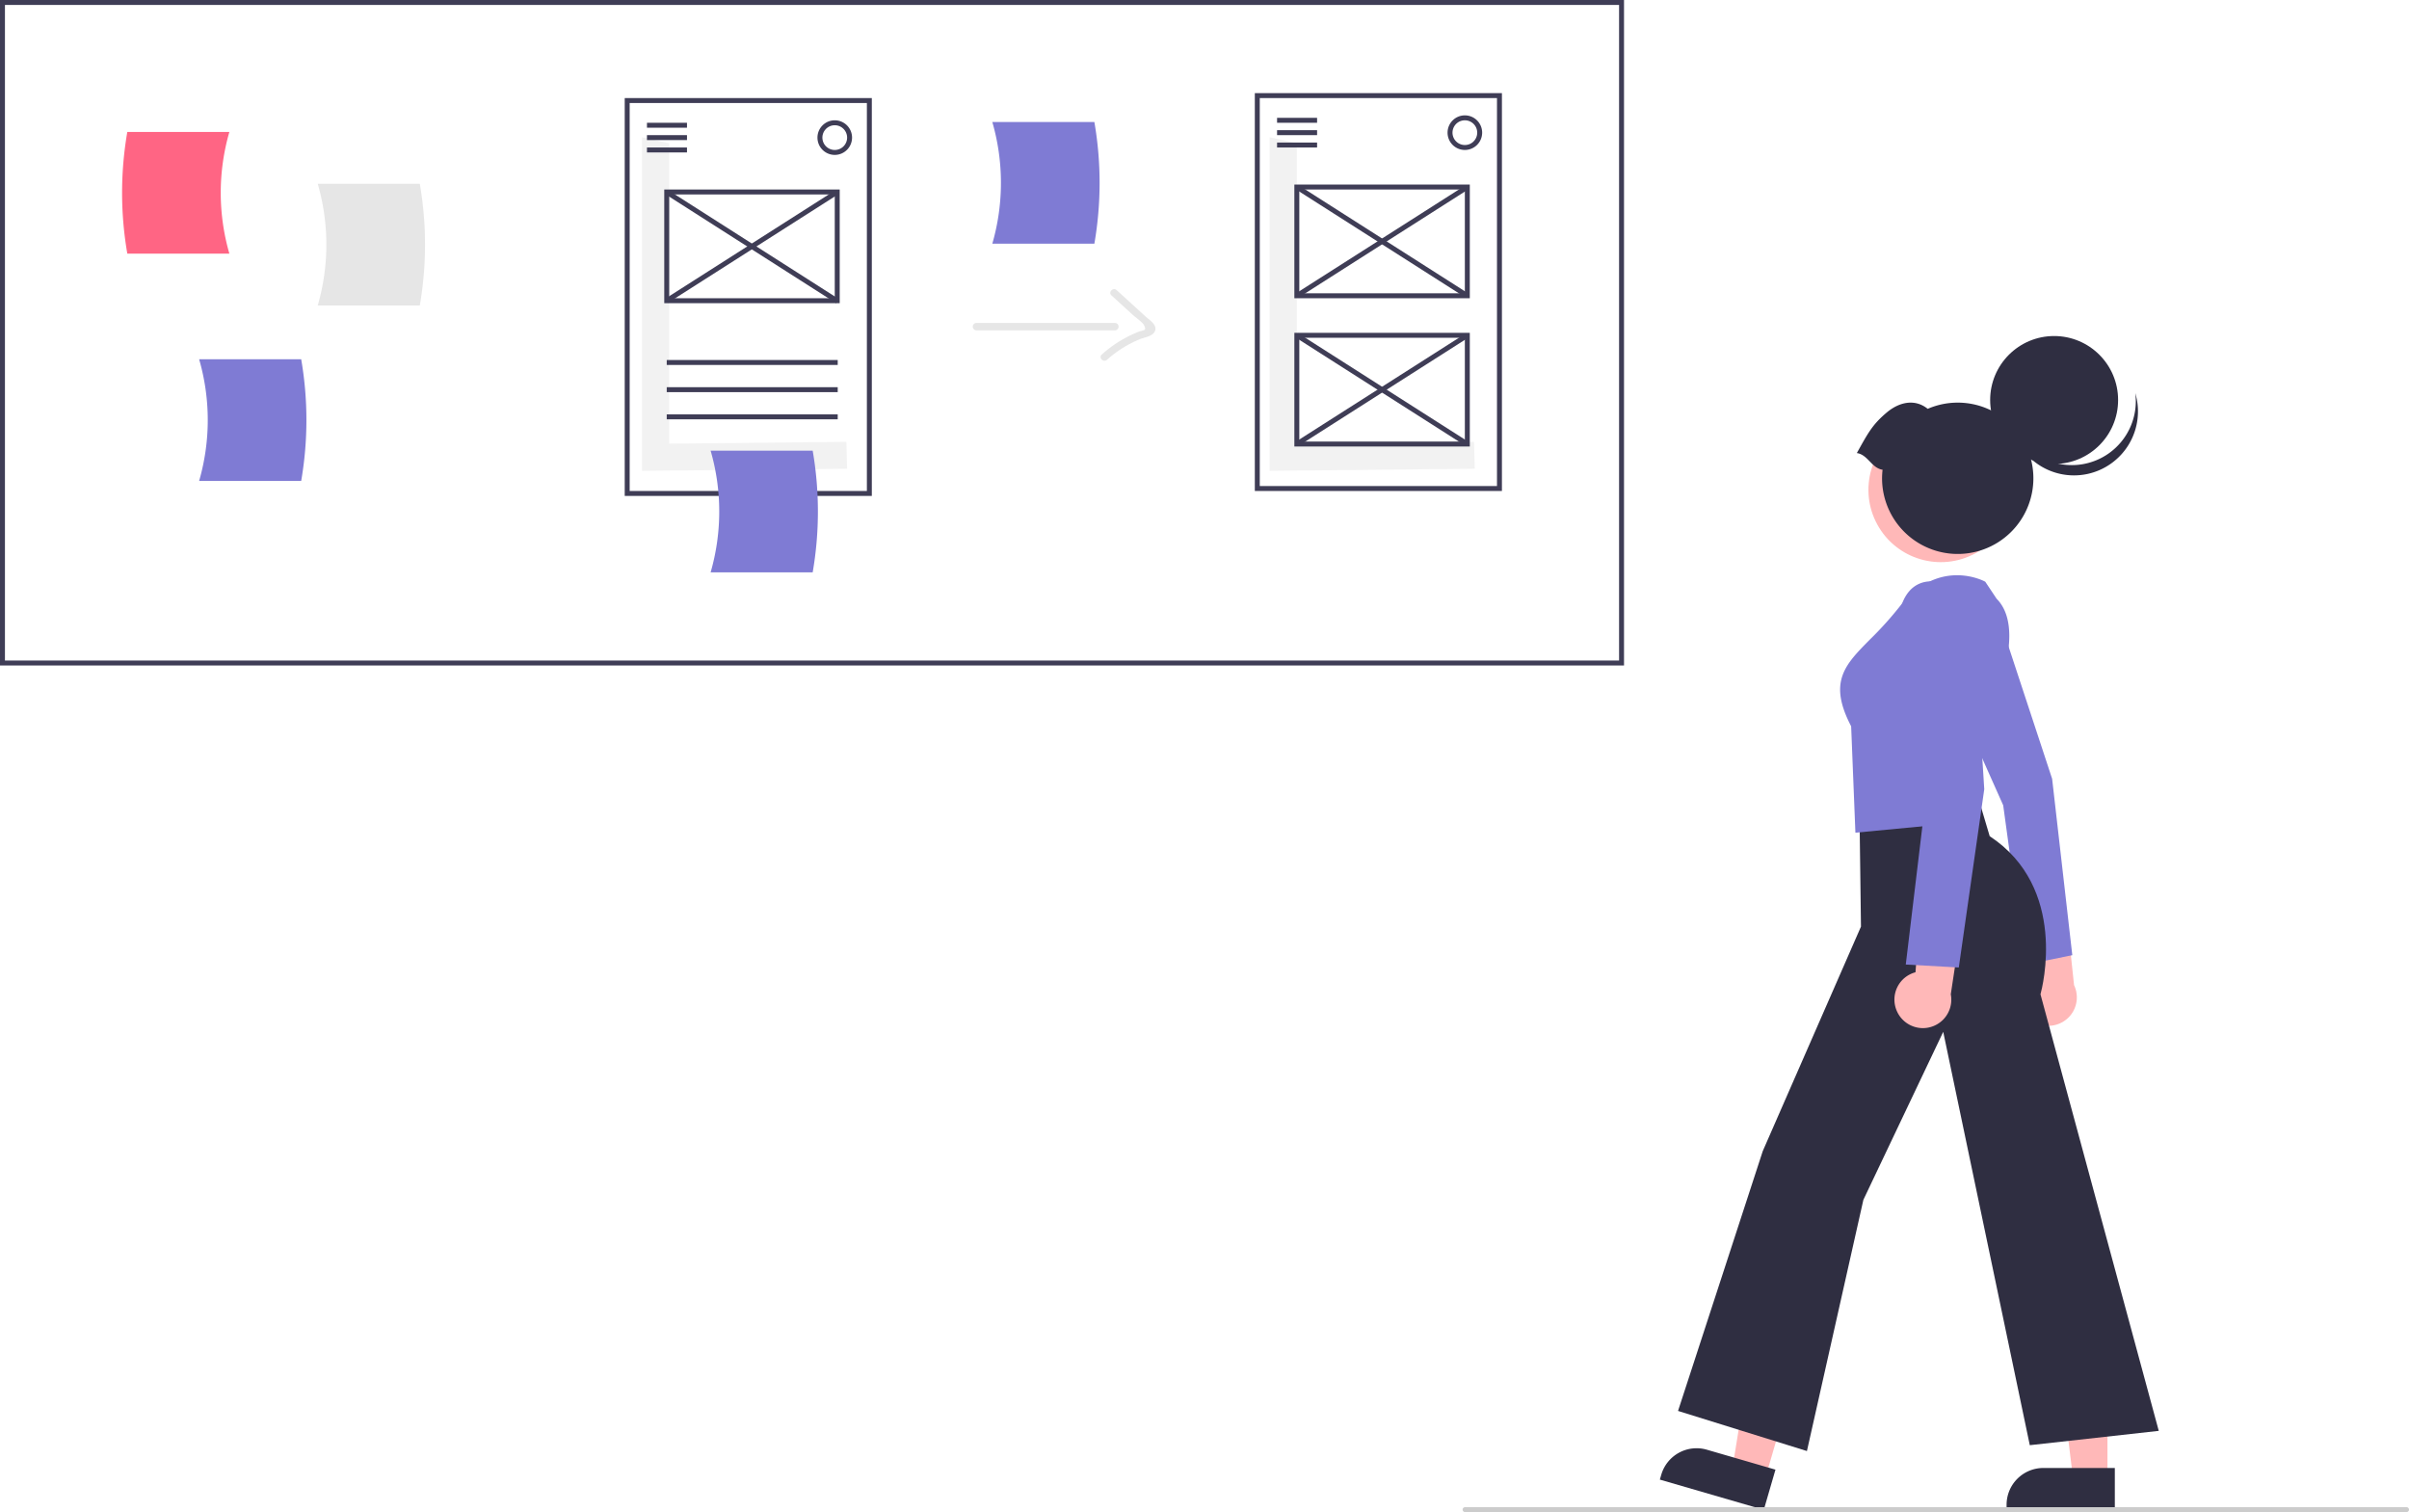 <svg xmlns="http://www.w3.org/2000/svg" data-name="Layer 1" width="974.917" height="611.895" viewBox="0 0 974.917 611.895" xmlns:xlink="http://www.w3.org/1999/xlink"><path d="M769.778,413.351H112.542V144.052H769.778Zm-655.236-2H767.778V146.052H114.542Z" transform="translate(-112.542 -144.052)" fill="#3f3d56"/><path d="M205.37,246.689H164.066a144.461,144.461,0,0,1,0-49.247H205.37A88.611,88.611,0,0,0,205.37,246.689Z" transform="translate(-112.542 -144.052)" fill="#ff6584"/><path d="M241.128,267.667h41.304a144.46,144.46,0,0,0,0-49.247H241.128A88.611,88.611,0,0,1,241.128,267.667Z" transform="translate(-112.542 -144.052)" fill="#e6e6e6"/><path d="M507.67,277.737h56.126a1.501,1.501,0,0,0,0-3h-56.126a1.501,1.501,0,0,0,0,3Z" transform="translate(-112.542 -144.052)" fill="#e6e6e6"/><path d="M562.337,263.585l8.769,8.004c1.003.915,3.761,2.805,4.384,4.002,1.288,2.475-.096,1.91-2.304,2.767a49.36,49.36,0,0,0-14.764,9.168c-1.451,1.279.677,3.394,2.121,2.121a45.833,45.833,0,0,1,13.44-8.396c1.769-.7,5.125-1.11,5.966-3.217,1.029-2.579-2.248-4.482-3.8-5.899l-11.692-10.672c-1.424-1.299-3.551.816-2.121,2.121Z" transform="translate(-112.542 -144.052)" fill="#e6e6e6"/><path d="M193.128,338.667h41.304a144.46,144.46,0,0,0,0-49.247H193.128A88.611,88.611,0,0,1,193.128,338.667Z" transform="translate(-112.542 -144.052)" fill="#7f7bd4"/><path d="M514.128,242.667h41.304a144.46,144.46,0,0,0,0-49.247H514.128A88.611,88.611,0,0,1,514.128,242.667Z" transform="translate(-112.542 -144.052)" fill="#7f7bd4"/><polygon points="270.825 179.533 270.825 57.985 259.825 55.533 259.825 190.533 342.825 189.684 342.545 178.8 270.825 179.533" fill="#f2f2f2"/><path d="M465.367,344.737h-100v-161h100Zm-98-2h96v-157h-96Z" transform="translate(-112.542 -144.052)" fill="#3f3d56"/><rect x="261.825" y="49.684" width="16.197" height="2" fill="#3f3d56"/><rect x="261.825" y="54.684" width="16.197" height="2" fill="#3f3d56"/><rect x="261.825" y="59.684" width="16.197" height="2" fill="#3f3d56"/><rect x="269.825" y="145.684" width="69.197" height="2" fill="#3f3d56"/><rect x="269.825" y="156.684" width="69.197" height="2" fill="#3f3d56"/><rect x="269.825" y="167.684" width="69.197" height="2" fill="#3f3d56"/><path d="M450.367,206.737a7,7,0,1,1,7-7A7.008,7.008,0,0,1,450.367,206.737Zm0-12a5,5,0,1,0,5,5A5.006,5.006,0,0,0,450.367,194.737Z" transform="translate(-112.542 -144.052)" fill="#3f3d56"/><path d="M452.367,266.737h-71v-46h71Zm-69-2h67v-42h-67Z" transform="translate(-112.542 -144.052)" fill="#3f3d56"/><rect x="415.867" y="202.819" width="2" height="81.835" transform="matrix(0.538, -0.843, 0.843, 0.538, -125.318, 320.12)" fill="#3f3d56"/><rect x="375.949" y="242.736" width="81.835" height="2" transform="translate(-178.208 118.306) rotate(-32.524)" fill="#3f3d56"/><polygon points="524.825 179.533 524.825 57.985 513.825 55.533 513.825 190.533 596.825 189.684 596.545 178.8 524.825 179.533" fill="#f2f2f2"/><path d="M720.367,342.737h-100v-161h100Zm-98-2h96v-157h-96Z" transform="translate(-112.542 -144.052)" fill="#3f3d56"/><rect x="516.825" y="47.684" width="16.197" height="2" fill="#3f3d56"/><rect x="516.825" y="52.684" width="16.197" height="2" fill="#3f3d56"/><rect x="516.825" y="57.684" width="16.197" height="2" fill="#3f3d56"/><path d="M705.367,204.737a7,7,0,1,1,7-7A7.008,7.008,0,0,1,705.367,204.737Zm0-12a5,5,0,1,0,5,5A5.006,5.006,0,0,0,705.367,192.737Z" transform="translate(-112.542 -144.052)" fill="#3f3d56"/><path d="M707.367,264.737h-71v-46h71Zm-69-2h67v-42h-67Z" transform="translate(-112.542 -144.052)" fill="#3f3d56"/><rect x="670.867" y="200.819" width="2" height="81.835" transform="translate(-5.737 534.201) rotate(-57.475)" fill="#3f3d56"/><rect x="630.949" y="240.736" width="81.835" height="2" transform="translate(-137.156 255.023) rotate(-32.518)" fill="#3f3d56"/><path d="M707.367,324.737h-71v-46h71Zm-69-2h67v-42h-67Z" transform="translate(-112.542 -144.052)" fill="#3f3d56"/><rect x="670.867" y="260.819" width="2" height="81.835" transform="translate(-56.326 561.941) rotate(-57.475)" fill="#3f3d56"/><rect x="630.949" y="300.736" width="81.835" height="2" transform="translate(-169.41 264.43) rotate(-32.518)" fill="#3f3d56"/><path d="M400.128,375.667h41.304a144.46,144.46,0,0,0,0-49.247H400.128A88.611,88.611,0,0,1,400.128,375.667Z" transform="translate(-112.542 -144.052)" fill="#7f7bd4"/><circle cx="897.962" cy="342.261" r="29.266" transform="translate(-166.669 328.607) rotate(-28.663)" fill="#ffb8b8"/><circle cx="831.302" cy="161.871" r="25.89" fill="#2f2e41"/><path d="M966.175,327.362a25.892,25.892,0,0,1-39.982-13.595A25.892,25.892,0,1,0,976.699,303.15,25.882,25.882,0,0,1,966.175,327.362Z" transform="translate(-112.542 -144.052)" fill="#2f2e41"/><path d="M864.001,327.391c4.52-8.092,6.249-11.472,12.077-16.392,5.153-4.352,11.492-5.63,16.605-1.506a30.62,30.62,0,1,1-18.475,28.106,30.873,30.873,0,0,1,.209-3.462C869.972,333.511,868.445,328.015,864.001,327.391Z" transform="translate(-112.542 -144.052)" fill="#2f2e41"/><polygon points="714.548 597.707 701.163 593.819 709.789 540.338 729.545 546.077 714.548 597.707" fill="#ffb8b8"/><path d="M800.657,732.322H829.578a0,0,0,0,1,0,0v16.926a0,0,0,0,1,0,0H785.77a0,0,0,0,1,0,0v-2.039A14.887,14.887,0,0,1,800.657,732.322Z" transform="translate(126.151 -339.942) rotate(16.197)" fill="#2f2e41"/><polygon points="852.88 598.027 838.941 598.026 832.31 544.261 852.882 544.262 852.88 598.027" fill="#ffb8b8"/><path d="M826.945,594.043h28.921a0,0,0,0,1,0,0V610.969a0,0,0,0,1,0,0H812.058a0,0,0,0,1,0,0v-2.039A14.887,14.887,0,0,1,826.945,594.043Z" fill="#2f2e41"/><path d="M932.624,554.92a11.433,11.433,0,0,1,3.208-17.235l-7.238-39.98,19.414,8.298,3.896,36.693a11.495,11.495,0,0,1-19.282,12.224Z" transform="translate(-112.542 -144.052)" fill="#ffb8b8"/><path d="M943.033,459.198l-22.778-69.148c-.475-.793-6.145-9.716-18.49-5.92a10.324,10.324,0,0,0-6.377,5.2c-3.614,6.928-.243,17.631-.228,17.688l28.043,62.841.029.065,8.851,64.536,19.115-3.881Z" transform="translate(-112.542 -144.052)" fill="#7f7bd4"/><path d="M791.638,715.007l34.284-105.128L865.672,519.02l-.572-44.067L912.271,463.954l5.493,18.468c31.77,20.963,21.304,61.288,20.557,63.991l47.869,176.66L933.995,728.871l-35.035-167.264-32.311,67.965-22.846,101.665Z" transform="translate(-112.542 -144.052)" fill="#2f2e41"/><path d="M861.699,437.961c-9.379-17.978-2.598-24.823,7.656-35.178a141.136,141.136,0,0,0,11.773-13.015c15.997-20.566,34.563-10.466,34.749-10.361l.104.059,4.587,6.88c15.116,15.213-7.807,57.018-9.548,60.131L912.17,476.37l-48.749,4.643Z" transform="translate(-112.542 -144.052)" fill="#7f7bd4"/><path d="M880.272,553.364a11.433,11.433,0,0,1,7.465-15.863l3.113-40.51,16.683,12.94L902.019,546.417a11.495,11.495,0,0,1-21.747,6.948Z" transform="translate(-112.542 -144.052)" fill="#ffb8b8"/><path d="M883.805,534.372,891.68,468.78l-11.225-67.875c-.026-.476-.584-11.732,4.946-17.834a11.291,11.291,0,0,1,8.186-3.747c14.026-.614,17.379,11.071,17.411,11.188l4.568,72.917-10.305,72.134Z" transform="translate(-112.542 -144.052)" fill="#7f7bd4"/><path d="M705.458,755.948h381a1,1,0,0,0,0-2h-381a1,1,0,0,0,0,2Z" transform="translate(-112.542 -144.052)" fill="#ccc"/></svg>